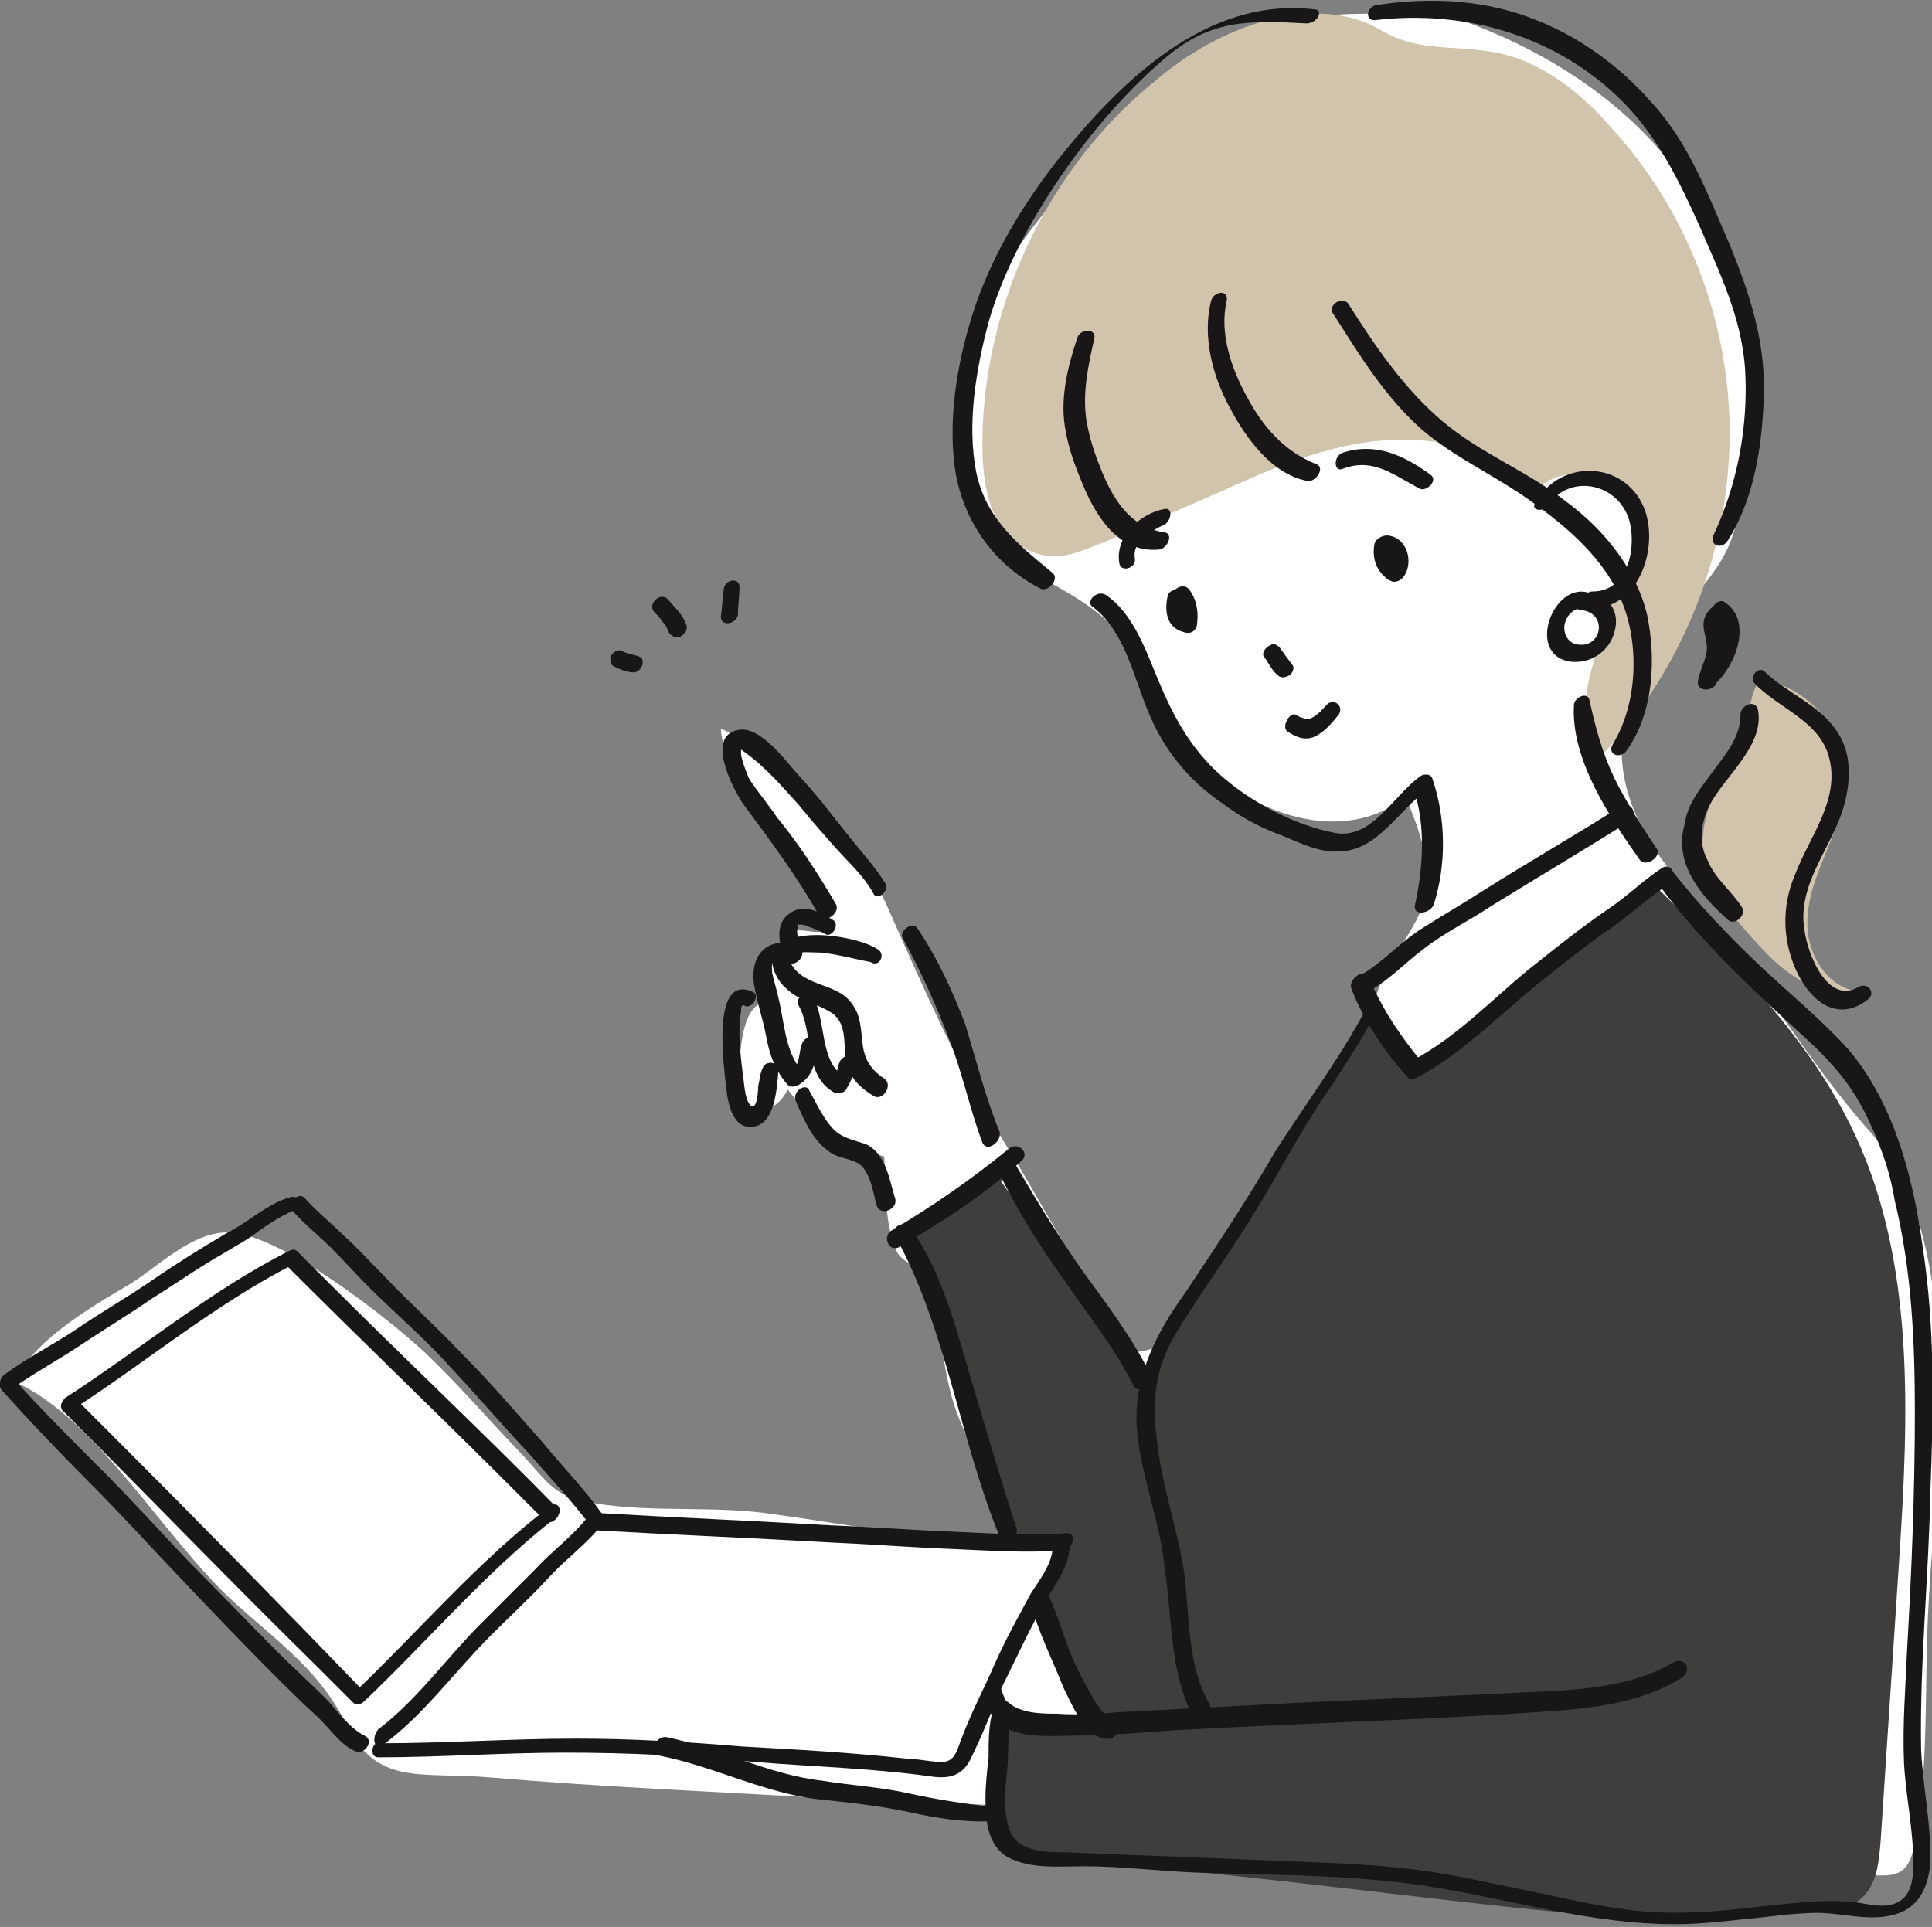<?xml version="1.0" encoding="utf-8"?>
<!-- Generator: Adobe Illustrator 27.9.5, SVG Export Plug-In . SVG Version: 9.03 Build 54986)  -->
<svg version="1.1" id="レイヤー_1" xmlns="http://www.w3.org/2000/svg" xmlns:xlink="http://www.w3.org/1999/xlink" x="0px"
	 y="0px" viewBox="0 0 124.1 123.8" style="enable-background:new 0 0 124.1 123.8;" xml:space="preserve">
<rect x="0" y="0" width="124.1" height="123.8" fill="#808080" stroke="none"/>
<style type="text/css">
	.st0{fill:#FFFFFF;}
	.st1{fill:#D1C4AC;}
	.st2{fill:#3F3E3D;}
	.st3{fill:#191618;}
</style>
<path class="st0" d="M92.7,0.9c-6.5,0-12.5-0.6-17.6,4.1c-3.8,3.5-9.4,9.7-11.8,14.2c-2.6,5.1-1.7,15.2,3.7,18
	c6.3,3.3,5.2,4.6,8.1,9.3c2.8,4.6,10.2,8.6,15.2,4.7c0.7,1.7,1.7,4.3,1.3,6.2c-0.5,2.5-2.7,4.2-3.3,7c-1.3,5.6-3.4,13.8-7.2,18.1
	c-1,1.1-7,4.9-8.7,4.3c-1.5-0.5-3.5-6-4.4-7.5c-1.1-1.8-2.1-3.7-3.3-5.6c-3-4.8-5.2-9.8-7.5-15c-2.4-5.5-5.5-9.3-10.9-11.9
	c0.1,3.2,5.7,8.8,6.6,12c0.6,2.3-2-0.1-2.7,1.7c-0.6,1.7-2.3,1.8-1.4,4c-1.5,0.7-1.4,5.1-1.2,6.7c1.4,0.4,2.4,0,3-1.2
	c1.6,2.1,3.6,3.6,6.2,4.3c0.1,1.8,0,4.4,0.8,6.1c0.4,0.8,1.7,1.1,1.8,1.3c1,2.5,1,5.8,1.9,8.6c1,3,3,5.8,3.8,8.6
	C60,99.1,55,98,49.8,97.3c-3.8-0.6-7.7-0.1-11.5-0.7c-2.8-0.4-3-1.3-5-3.4c-2.2-2.3-3.7-4.1-6-6.3c-2.6-2.4-8.9-7.3-12.3-7.7
	c-2.6-0.3-5,2.4-7,3.5c-2.2,1.3-6.1,3.6-7,6.1c5.3,2.4,9.6,10.1,14,14.1c3.1,2.8,5.6,4.5,7.3,8c2,3.9,4.8,2.9,9.3,3.3
	c7,0.6,14.1,0.9,21.1,1.3c11.7,0.6,23.4,0.8,35.2,1.3c10.4,0.5,20.4,2.3,30.7,3.5c3.6,0.4,4.1,0.5,4.6-3.1c0.7-4.7,0.4-9.7,0.7-14.5
	c0.5-8.7,2.4-23.1-3.7-29.9C115.9,68,112.6,62,108.2,57c-4-4.5-5.4-9-2.5-14.6c1.5-2.9,4.6-4.9,5.6-8c1.2-3.7,1.1-10,0.5-13.8
	C110.4,11.5,103.2,4.3,92.7,0.9z"/>
<g>
	<path class="st1" d="M110.7,49.3c-0.8,1.9-1.7,4.2-1.2,6.2c0.4,1.8,1.7,3.2,2.9,4.6c1,1.1,1.8,2,3.1,2.8c1.2,0.8,2.6,1.2,4,0.8
		c-1.9-0.1-3.3-2.1-3.4-4.1s0.8-3.8,1.5-5.6s1.4-3.8,0.8-5.7c-0.5-1.8-2.3-3.8-4.3-4.4c-1.5-0.5-1.4,0.5-1.8,1.8
		C111.7,46.9,111.2,48.1,110.7,49.3z"/>
	<path class="st2" d="M119.2,73c-2.9-6.3-8-11.3-12.9-16.1c-3.7,3-7.4,6.1-11.1,9.1c-1.3,1.1-2.7,2.2-4.5,2.3
		c-1.7,0.1-1.7-1.8-2.9-3.1C83,73,78.3,80.8,73.5,88.6c-3.1-4.2-6.1-8.4-9.2-12.7l0.7-1c-2.6,1-5,2.7-6.7,4.9
		c1.9,5.3,3.9,10.5,5.8,15.7c-0.2,0.9,0.3,2.4,0.9,3c0.5,0.5,1.2,0.7,1.9,0.7c0.4,0.1,0.8,0.1,1.2,0c0.1,0,0.2,0,0.3,0
		c-0.5,1.1-1,2.2-1.6,3.3c0.4,0.6,0.8,1.3,1.2,1.8c0.3,2.7,1.5,5.5,3.5,7.3c-2.4-0.4-5-0.8-7.4-1.2c-0.2,2.8-0.5,6.2,0.8,8.9
		c20.9,1.2,40.3,5.3,49.7,3.7c1.7-0.7,4.1,0.2,5.3-1.4c0.7-0.9,0.8-2.1,0.9-3.3c0.4-6,0.8-12.1,1.2-18.2
		C122.6,90.9,123,81.2,119.2,73z"/>
	<path class="st1" d="M81.4,1.3c-2.6,0.7-5.1,2.1-7.2,3.9c-6.8,5.5-11,14.2-11.1,23.1c0,1.6,0.1,3.1,0.7,4.6
		c0.7,1.5,1.9,2.6,3.4,2.8c1.3,0.2,2.5-0.4,3.8-0.9c2.5-1.1,5.1-2.2,7.6-3.3c3.3-1.5,6.6-2.9,10.2-3.2s7.5,0.6,9.7,3.3
		c1.8-1.8,5-1.5,6.4,0.6c1.4,2,0.5,5.2-1.8,6.2c0.2,1.8-0.6,3.4-1,5.1c-0.4,1.7-0.4,3.8,1,4.8c5-5.4,7.9-12.7,8-20.1
		s-2.7-14.7-7.7-20.1c-2-2.3-4.7-4.4-7.8-4.8c-2.6-0.4-4.5,0-6.8-1.3C86.7,0.7,84,0.6,81.4,1.3z"/>
	<path class="st3" d="M106.6,56.9c2.8,3.8,6.2,6.9,9.6,10c1.5,1.4,2.7,2.8,3.6,4.6c0.9,1.8,1.6,3.7,1.9,5.6
		c1.1,4.5,1.3,9.1,1.3,13.6c0,5.1-0.2,10.1-0.5,15.3c-0.1,2.4-0.3,4.8-0.2,7.2c0.1,2.1,0.6,4.3,0.6,6.5c0,1-0.1,2.2-1.2,2.6
		c-0.8,0.3-1.8,0-2.6-0.1c-2-0.2-4.2,0.1-6.2,0.3c-2.4,0.3-4.9,0.5-7.3,0.3s-4.9-0.8-7.3-1.3c-2.5-0.5-5-1.1-7.5-1.4
		c-2.4-0.3-4.9-0.4-7.3-0.5c-5.1-0.2-10-0.4-15.1-0.6c-0.9,0-1.8,0-2.6-0.4c-0.9-0.4-1.1-1.3-1.2-2.2c-0.1-0.9,0-1.8,0.1-2.7
		c0.1-1.2,0-2.3,0.3-3.5c-0.3,0.1-0.7,0.3-1,0.4c1.3,1.2,3.7,0.9,5.3,0.9c2.4,0,4.9-0.3,7.4-0.4c7.3-0.4,14.7-0.6,22-1.1
		c3.2-0.2,6.6-0.5,9.3-2.2c0.7-0.4,0.3-1.4-0.5-1c-3.2,1.9-7.4,1.8-11.1,2c-4.4,0.2-8.8,0.4-13.1,0.6c-3.8,0.2-7.6,0.4-11.4,0.6
		c-1.4,0.1-2.6,0.2-4,0.1c-0.9,0-2.3,0-3.1-0.7c-0.3-0.3-0.9,0-1,0.4c-0.3,1-0.3,2-0.3,3.1c-0.1,0.9-0.2,1.8-0.2,2.6
		c0,1.4,0.1,3,1.4,3.8c1.5,0.8,3.3,0.6,4.9,0.6c2.3,0,4.8,0.3,7.1,0.4c5.5,0.2,10.9,0.1,16.3,1.1c5.1,0.9,10.2,2.4,15.5,2.2
		c2.6-0.1,5.3-0.6,7.8-0.7c1.8-0.1,3.7,0.6,5.4,0.1c1.8-0.5,2.3-2.2,2.3-3.8c0-2.2-0.5-4.6-0.6-6.8c-0.1-5.5,0.5-11.2,0.6-16.7
		c0.2-5.2,0.3-10.4-0.5-15.6c-0.6-4.4-1.8-9.1-4.7-12.6c-1.8-2-3.9-3.7-5.8-5.5c-2-1.9-4-4-5.7-6.2
		C107.1,55.6,106.3,56.4,106.6,56.9L106.6,56.9z"/>
	<path class="st3" d="M57.5,79.4c3.3,6,4.1,12.9,6.7,19.3c0.3,0.6,1.3,0,1.1-0.5c-1.1-3.4-2.1-6.8-3.1-10.2
		c-0.9-3.1-1.8-6.4-3.7-9.1C58.1,78.3,57.1,78.9,57.5,79.4L57.5,79.4z"/>
	<path class="st3" d="M71.6,110.6c-0.5-0.1-0.9-0.8-1.2-1.2c-0.5-0.8-0.9-1.6-1.3-2.4c-0.7-1.5-1.1-3.2-1.8-4.6
		c-0.3-0.6-1.2,0-1.1,0.5c0.4,1.8,1.4,3.7,2.1,5.5c0.5,1,1.5,3.5,3,3.3C71.8,111.6,72.2,110.7,71.6,110.6L71.6,110.6z"/>
	<path class="st3" d="M87.7,64.9C86,68.1,83.8,71,81.9,74c-1.8,3.1-3.8,6.1-5.8,9.1c-1.8,2.5-3.2,5.2-3.1,8.4
		c0.2,3.2,1.5,6.1,1.8,9.2c0.5,3.1,0.3,6.6,1.8,9.5c0.3,0.7,1.4-0.1,1.1-0.7c-1.4-2.4-1.3-5.5-1.6-8.2c-0.4-3-1.5-5.8-1.8-8.9
		c-0.2-1.6-0.2-3.1,0.3-4.7s1.5-2.9,2.3-4.2c1.9-2.8,3.8-5.6,5.5-8.7c1-1.7,1.9-3.3,3.1-5c1.1-1.7,2.1-3.2,3-5
		C88.9,64.7,88,64.3,87.7,64.9L87.7,64.9z"/>
	<path class="st3" d="M70.2,39c2,1.5,2.6,4.4,3.5,6.6c1,2.5,2.6,4.5,4.8,6c1.2,0.9,2.5,1.6,3.9,2.1c1.2,0.5,2.4,1.1,3.7,1
		c2.4-0.1,3.7-2.6,5.5-3.9c-0.3,0-0.5-0.1-0.8-0.1c0.8,2.3,0.6,5.1,0.1,7.4c-0.2,0.8,1,0.6,1.2,0c0.8-2.5,0.8-5.5-0.1-8.1
		c-0.1-0.3-0.6-0.3-0.8-0.1c-1.7,1.2-3.1,4.1-5.5,3.6c-2.6-0.5-5.4-2-7.3-3.7s-3-3.7-4-6.1c-0.8-1.9-1.6-4.3-3.4-5.5
		C70.4,37.9,69.7,38.7,70.2,39L70.2,39z"/>
	<path class="st3" d="M99.4,32.5c1.5-2.2,4.7-1.4,5.3,1.1c0.4,1.8-0.2,4.4-2.4,4.4c-0.7,0-0.9,1.1-0.1,1.1c3,0,4.3-3.7,3.5-6.2
		c-1.1-3.3-5.4-3.5-7-0.7C98.2,32.7,99,33,99.4,32.5L99.4,32.5z"/>
	<path class="st3" d="M101.1,45.3c-0.2,3.5,2.3,7.2,4.2,9.9c0.4,0.6,1.5-0.2,1.1-0.7c-1-1.5-1.9-2.9-2.7-4.5c-0.8-1.7-1.2-3.2-1.6-5
		C102,44.4,101.1,44.8,101.1,45.3L101.1,45.3z"/>
	<path class="st3" d="M84.4,0.6C77.5-0.2,72,5.2,68,10.2c-2.2,2.8-4.1,5.9-5.3,9.3c-1.1,3.2-1.8,6.9-1.4,10.3c0.4,3.4,2.4,6.4,5.5,8
		c0.5,0.3,1.3-0.6,0.8-1c-2.2-1.8-4.3-3.5-4.9-6.5c-0.6-3.1,0-6.6,0.8-9.6c1.7-6,6.7-13.1,11.5-17.1c2.8-2.3,5.1-2.3,8.8-2.1
		C84.6,1.6,85.1,0.6,84.4,0.6L84.4,0.6z"/>
	<path class="st3" d="M69.2,21.7c-0.6,1.8-1.1,3.8-0.8,5.7c0.2,1.3,0.6,2.4,1.1,3.6c0.8,2,2.3,4.6,5,4.3c0.5-0.1,0.9-1,0.3-1.1
		c-2.2-0.3-3.3-2.1-4.1-4.1c-0.4-1-0.7-1.9-0.9-3c-0.3-1.8,0.1-3.6,0.5-5.4C70.4,21.1,69.4,21.1,69.2,21.7L69.2,21.7z"/>
	<path class="st3" d="M77.8,19.3c-0.6,2.3,0.1,4.9,1.2,6.9c1,1.9,2.7,4.3,5,4.7c0.5,0.1,1.2-0.9,0.5-1.1c-2-0.8-3.4-2.4-4.4-4.3
		c-1-1.8-1.8-4.1-1.3-6.2C78.9,18.6,78,18.7,77.8,19.3L77.8,19.3z"/>
	<path class="st3" d="M85.6,20.1c1.6,2.5,3.1,5,5.3,7.1c2.1,2,4.9,3.2,7.3,4.9s4.9,3.8,6,6.6c1.1,2.7,1,6.5-0.6,9.1
		c-0.4,0.7,0.5,1,0.9,0.4c1.7-2.4,1.9-5.8,1.3-8.7c-0.7-2.9-2.7-5.4-5.1-7.2c-2.5-2-5.5-3.1-8-5.2s-4.4-4.9-6.1-7.6
		C86.2,19,85.3,19.6,85.6,20.1L85.6,20.1z"/>
	<path class="st3" d="M88.3,1.3c5.8-0.7,11.7,1,15.9,5.2c2.3,2.3,3.7,5.2,5,8.1c1.3,3,2.7,5.9,2.9,9.2c0.2,3.6-0.5,7.3-2,10.5
		c-0.4,0.7,0.5,1.1,0.9,0.4c1.7-2.7,2.2-6.1,2.3-9.3c0.1-3.5-0.9-6.5-2.2-9.7c-1.4-3.2-2.6-6.5-5-9.1c-2-2.3-4.6-4.2-7.4-5.3
		C95.5,0,92-0.2,88.6,0.3C87.8,0.3,87.6,1.3,88.3,1.3L88.3,1.3z"/>
	<path class="st3" d="M110.1,44c1.4-1.2,2.5-4.1,0.7-5.3c-0.2-0.2-0.6,0-0.7,0.2c-0.6,0.5-0.8,1-0.6,1.8c0.1,0.5,0.2,0.8,0.1,1.3
		s-0.4,1.1-0.5,1.6c-0.3,0.9,1,0.9,1.2,0.2c0.2-0.8,0.6-1.5,0.7-2.2c0-0.5-0.4-1.5,0-1.8c-0.2,0.1-0.5,0.1-0.7,0.2
		c1.3,0.9-0.3,2.8-0.8,3.7C109,44,109.6,44.3,110.1,44L110.1,44z"/>
	<path class="st3" d="M112.7,43.9c1.5,1.6,4.2,2.4,4.8,4.8c0.7,2.7-1.3,5.1-2.2,7.5c-0.9,2.1-0.8,4.4,0.2,6.4
		c0.9,1.8,2.6,3.1,4.5,1.6c0.5-0.4,0-1.1-0.6-0.8c-2,1.2-3.3-2.1-3.5-3.7c-0.4-2.5,1.2-4.6,2.1-6.7c0.8-1.8,1.2-4.3,0-6
		c-1.1-1.7-3.1-2.4-4.6-3.8C113,42.7,112.3,43.5,112.7,43.9L112.7,43.9z"/>
	<path class="st3" d="M111.8,45.9c0,1.5-1,2.6-1.8,3.7c-0.8,1.1-1.6,2-1.8,3.4c-0.7,2.5,1.1,4.6,2.8,6.1c0.4,0.4,1.2-0.3,0.9-0.8
		c-0.7-1.1-1.7-1.8-2.2-3c-0.7-1.3-0.4-2.7,0.3-3.9c1.1-1.8,3.4-3.7,2.9-5.9C112.6,44.9,111.8,45.4,111.8,45.9L111.8,45.9z"/>
	<path class="st3" d="M81.2,42.2c0.3,0.4,0.5,0.9,0.9,1.2c0.2,0.2,0.5,0.1,0.7,0s0.4-0.5,0.2-0.7c-0.3-0.4-0.6-0.8-0.8-1.1
		c-0.2-0.2-0.4-0.3-0.7-0.1C81.3,41.6,81,42,81.2,42.2L81.2,42.2z"/>
	<path class="st3" d="M82.7,47c0.6,0.4,1.2,0.6,1.8,0.3c0.6-0.3,1.1-0.9,1.5-1.4c0.3-0.5-0.2-1-0.7-0.7c-0.3,0.3-0.6,0.7-1,0.9
		c-0.3,0.2-0.8,0-1.1-0.2C82.8,45.8,82.3,46.7,82.7,47L82.7,47z"/>
	<path class="st3" d="M86.3,30.1c1.9-0.7,3.2,0.4,4.9,1.3c0.4,0.2,1.2-0.5,0.7-0.9c-1.8-1.3-3.6-2.1-5.7-1.4
		C85.6,29.4,85.7,30.4,86.3,30.1L86.3,30.1z"/>
	<path class="st3" d="M72.9,35.9c-0.2-1.2,1.1-1.8,1.9-2.2c0.4-0.2,0.6-1.1,0-1c-1.6,0.3-3.2,1.8-2.9,3.5C72,36.8,73,36.5,72.9,35.9
		L72.9,35.9z"/>
	<path class="st3" d="M75,38.3c-0.2,0.9-0.1,2,1,2.3c0.5,0.2,0.9-0.1,0.9-0.6c0.1-0.8-0.1-1.6-0.5-2.1C76,37.3,75,38,75.3,38.6
		c0.3,0.5,0.5,1,0.4,1.7c0.3-0.2,0.6-0.4,0.9-0.6C76,39.5,75.9,39,76,38.4C76,37.7,75.1,37.8,75,38.3L75,38.3z"/>
	<path class="st3" d="M90,36.3c-0.3-0.3-0.6-0.8-0.5-1.2c-0.3,0.2-0.5,0.4-0.8,0.5c0.3,0,0.4,0.1,0.5,0.4c0,0.1,0,0.2,0,0.3
		c0,0.2,0,0.2-0.1,0.2c-0.2,0.3-0.2,0.7,0.2,0.8c0.3,0.2,0.7,0,0.9-0.3c0.6-0.9,0.2-2.5-1.1-2.6c-0.3,0-0.7,0.2-0.8,0.5
		c-0.2,0.9,0.1,1.7,0.7,2.2C89.7,37.6,90.4,36.7,90,36.3L90,36.3z"/>
	<path class="st3" d="M87.9,63.7c1.3-0.7,2.3-1.8,3.5-2.7c1.4-1.1,2.9-1.8,4.4-2.8c2.9-1.8,5.8-3.5,8.8-5.4c0.7-0.4,0.2-1.4-0.5-1
		c-2.8,1.8-5.8,3.5-8.8,5.4c-1.4,0.9-2.8,1.7-4.2,2.6c-1.3,0.9-2.3,2-3.6,2.8C86.7,63.1,87.2,64.1,87.9,63.7L87.9,63.7z"/>
	<path class="st3" d="M86.8,63.5c0.8,2.1,2.1,4,3.6,5.7c0.2,0.2,0.5,0.1,0.7,0c3.1-1.7,5.5-4.3,8.2-6.4c1.5-1.2,2.9-2.3,4.5-3.4
		c1.2-0.9,2.2-1.8,3.4-2.6c0.6-0.4,0.2-1.5-0.5-1c-1.2,0.8-2.2,1.8-3.4,2.6c-1.6,1.1-3,2.2-4.5,3.4c-2.7,2.1-5.1,4.8-8.2,6.4
		c0.2,0,0.5,0,0.7,0c-1.4-1.7-2.6-3.5-3.4-5.5C87.6,62.2,86.6,62.9,86.8,63.5L86.8,63.5z"/>
	<path class="st3" d="M63.9,116.1c-1.9-0.2-3.8-0.5-5.6-0.9s-3.7-0.5-5.5-0.8c-3.5-0.4-6.6-2.1-10-2.8c-0.7-0.1-1.2,1.1-0.4,1.2
		c3.5,0.7,6.7,2.4,10.2,2.8c1.9,0.2,3.8,0.4,5.7,0.8c1.8,0.4,3.6,0.7,5.5,0.6C64.2,117,64.4,116.2,63.9,116.1L63.9,116.1z"/>
	<path class="st3" d="M65.1,110.2c-0.3-0.5-0.6-1.1-0.8-1.7c-0.2-0.6-1.3,0-1.1,0.5c0.2,0.7,0.5,1.3,1,1.8
		C64.6,111.4,65.4,110.7,65.1,110.2L65.1,110.2z"/>
	<path class="st3" d="M24.6,112.1c2.6-1.9,4.6-4.7,6.9-7c1.3-1.3,2.5-2.4,3.8-3.8c1.1-1.2,2.4-2.1,3.4-3.4c0.5-0.6-0.5-1-0.9-0.5
		c-1,1.3-2.3,2.2-3.4,3.4c-1.2,1.2-2.3,2.3-3.5,3.5c-2.2,2.2-4.1,4.9-6.6,6.8C23.8,111.7,24.1,112.5,24.6,112.1L24.6,112.1z"/>
	<path class="st3" d="M24.3,112.9c4,0,8-0.3,12-0.3c4.1,0,8.1,0.2,12.2,0.6c3.7,0.3,7.4,0.4,11.1,0.9c1.2,0.2,2.1,0.1,2.7-1
		c0.8-1.6,1.4-3.2,2.1-4.8c0.9-1.8,1.8-3.8,2.8-5.5c0.6-1,1.4-2.1,1.5-3.3c0.1-0.8-1.1-0.6-1.1,0.1c-0.1,1-0.9,2-1.4,2.8
		c-0.8,1.5-1.6,2.9-2.3,4.5s-1.5,3.1-2.1,4.7c-0.3,0.7-0.4,1.6-1.3,1.6c-0.7,0-1.5-0.2-2.1-0.2c-3.6-0.4-7.2-0.6-10.8-0.8
		c-3.5-0.3-7.1-0.5-10.6-0.5c-4.2,0-8.4,0.3-12.7,0.3C23.9,111.9,23.7,112.9,24.3,112.9L24.3,112.9z"/>
	<path class="st3" d="M68.5,98.5c-2.4,0.2-4.9,0-7.4-0.1S56,98.1,53.4,98c-5.1-0.3-10-0.5-15.1-0.8c-0.6,0-1.1,1-0.4,1.1
		c5.2,0.3,10.3,0.5,15.5,0.8c2.4,0.1,4.9,0.3,7.4,0.4s5,0.3,7.5,0.1C69,99.4,69.2,98.5,68.5,98.5L68.5,98.5z"/>
	<path class="st3" d="M0.1,89.3c1.8,2,3.7,4,5.6,5.9c2,2,4,4.2,5.9,6.2s3.9,4.1,5.9,6.1c1,1,1.9,1.9,3,2.9c0.8,0.8,1.4,1.7,2.3,2.1
		c0.6,0.3,1.3-0.7,0.6-1c-1-0.5-1.8-1.7-2.5-2.4c-1-1-2-1.9-3-2.9c-1.9-1.9-3.9-4-5.8-5.9c-1.8-1.9-3.7-4-5.6-5.9s-3.9-3.9-5.7-5.9
		C0.5,88-0.3,88.8,0.1,89.3L0.1,89.3z"/>
	<path class="st3" d="M38.7,97.3c-1.2-1.7-2.6-3.1-3.9-4.7c-1.7-1.9-3.3-3.8-5.1-5.6c-1.7-1.8-3.4-3.3-5.1-5.1
		c-0.9-0.9-1.7-1.8-2.5-2.5c-0.8-0.8-1.8-1.6-2.5-2.4c-0.4-0.5-1.2,0.3-0.8,0.8c0.8,0.9,1.7,1.6,2.5,2.4s1.6,1.7,2.3,2.4
		c1.8,1.8,3.6,3.3,5.3,5.2c1.7,1.8,3.3,3.7,5,5.5c1.4,1.6,2.8,3.1,4.1,4.8C38.3,98.6,39,97.8,38.7,97.3L38.7,97.3z"/>
	<path class="st3" d="M18.7,76.9c-1.5,0.4-2.7,1.6-4.1,2.3c-1.7,1-3.3,2-4.9,3.1s-3.2,2-4.8,3.1c-1.5,1-3.1,1.8-4.6,2.9
		c-0.6,0.4-0.2,1.4,0.5,0.9c1.4-1,2.9-1.8,4.4-2.8s3-1.9,4.6-3c1.6-1,3-2,4.6-2.9c0.8-0.5,1.6-0.9,2.2-1.4c0.7-0.5,1.5-1,2.2-1.3
		C19.6,77.7,19.4,76.8,18.7,76.9L18.7,76.9z"/>
	<path class="st3" d="M35.3,96.8c-4.6,3.5-8.4,8-12.6,12c0.2,0,0.5-0.1,0.7-0.1C18,103.1,12.6,97.6,7.1,92.1
		c-0.8-0.8-1.6-1.6-2.3-2.3c-0.1,0.3-0.1,0.5-0.2,0.8c4.8-3.1,9.2-6.8,14.3-9.4c-0.2,0-0.4,0-0.6,0c4.9,4.9,9.8,9.6,14.7,14.5
		c0.7,0.7,1.4,1.4,2,2c0.4,0.4,1.2-0.4,0.8-0.8C31,92,26,87.3,21.1,82.4c-0.7-0.7-1.4-1.4-2-2c-0.2-0.2-0.4-0.1-0.6,0
		C13.4,83,9,86.7,4.2,89.8C4,90,3.8,90.3,4,90.6c5.5,5.5,10.9,11.1,16.4,16.5c0.8,0.8,1.6,1.6,2.3,2.3c0.2,0.2,0.5,0.1,0.7-0.1
		c4.1-3.9,7.8-8.3,12.3-11.8C36.2,97.2,35.9,96.3,35.3,96.8z"/>
	<path class="st3" d="M58,60.3c1.1,2,2.1,4.2,2.9,6.3c0.9,2.2,1.4,4.7,2.2,6.8c0.3,0.7,1.3-0.1,1.1-0.7c-0.9-2.2-1.5-4.6-2.2-6.9
		c-0.8-2.1-1.8-4.3-3.1-6.2C58.6,59.2,57.7,59.8,58,60.3L58,60.3z"/>
	<path class="st3" d="M64.1,75.2c1.2,2.5,2.7,4.9,4.3,7.1c1.5,2.2,3.2,4.3,4.4,6.7c0.3,0.7,1.4-0.1,1.1-0.7
		c-1.2-2.4-2.8-4.5-4.4-6.7c-1.6-2.3-3-4.6-4.4-7C64.6,74,63.9,74.6,64.1,75.2L64.1,75.2z"/>
	<path class="st3" d="M56.4,61c-1.3-0.9-6.6-1.8-6.8,0.7c0,0.7,0.5,1.5,0.9,1.8c0.8,0.8,1.8,0.9,2.8,1.5c1.1,0.6,0.9,2,1,3
		c0.2,1.1,0.8,1.8,1.8,2.4c0.6,0.4,1.3-0.7,0.7-1.1c-0.9-0.6-1.3-1.3-1.4-2.3c-0.1-0.8-0.1-1.7-0.6-2.4c-0.9-1.5-3.1-1.1-4-2.7
		c-0.2-0.4-0.3-0.5,0.2-0.6c0.5-0.2,1.1-0.1,1.7-0.1c1.1,0.1,2.1,0.4,3.2,0.6C56.5,62.2,56.9,61.3,56.4,61L56.4,61z"/>
	<path class="st3" d="M53.5,59.1c-0.8-0.5-1.9-1.1-2.8-0.4c-1,0.7-0.6,2-0.3,3c0.1,0.3,0.5,0.3,0.8,0.1s0.4-0.5,0.3-0.8
		c-0.1-0.4-0.3-0.8-0.3-1.2c0-0.1,0.1-0.3,0-0.4c0,0,0,0.1,0,0c0,0,0.1,0,0.2,0c0.1,0,0.3,0,0.4,0.1c0.4,0.1,0.8,0.3,1.2,0.5
		C53.4,60.3,54,59.4,53.5,59.1L53.5,59.1z"/>
	<path class="st3" d="M51.3,64.6c1,1.8,0.3,4.5,2.3,5.6c0.3,0.1,0.7,0,0.8-0.3c0.3-0.5,0.5-1,0.6-1.6c0.1-0.7-0.9-0.6-1.1,0
		c-0.1,0.4-0.2,0.8-0.4,1.2c0.3-0.1,0.5-0.2,0.8-0.3c-1.7-0.9-1.2-3.7-2.1-5.2C51.9,63.5,51,64.1,51.3,64.6L51.3,64.6z"/>
	<path class="st3" d="M50.8,60.6c-2-0.3-2.7,1.3-2.3,3c0.2,1,0.5,1.9,0.7,2.9c0.2,1.2,0.6,2.3,1.4,3.2c0.2,0.2,0.5,0.1,0.7,0
		c1-0.6,1-1.5,1.3-2.4c0.2-0.8-0.9-0.9-1.1-0.2c-0.2,0.5-0.1,1.4-0.7,1.7c0.2,0,0.5,0,0.7,0c-1.1-1.3-1.1-3.1-1.5-4.7
		c-0.1-0.5-0.3-1.1-0.4-1.6c-0.1-1,0.2-1,1.1-1.1C51.1,61.7,51.5,60.7,50.8,60.6L50.8,60.6z"/>
	<path class="st3" d="M48.3,63.7c-2.6-1.1-1.8,4.7-1.7,5.8c0.1,1,0.3,2.9,1.6,2.9c1.6,0,1.7-2.5,1.8-3.6c0-0.6-0.8-0.7-1-0.2
		c-0.2,0.4-0.2,0.8-0.3,1.2c0,0.4-0.1,1.6-0.5,1.2s-0.4-1.6-0.5-2.1c-0.1-0.8-0.2-1.7-0.2-2.5c0-0.4,0-0.9,0.1-1.4
		c0-0.1,0-0.4,0.1-0.4c0.1-0.1-0.1-0.1,0.1,0C48.3,64.9,48.9,63.9,48.3,63.7L48.3,63.7z"/>
	<path class="st3" d="M51.1,70.7c0.6,1.4,1.2,2.8,2.5,3.5c0.7,0.3,1.5,0.3,1.9,0.9c0.5,0.7,0.6,1.6,0.8,2.3c0.2,0.8,1.4,0.3,1.2-0.4
		c-0.4-1.3-0.6-2.9-1.9-3.5c-0.9-0.3-1.6-0.4-2.2-1.1c-0.6-0.7-1-1.6-1.4-2.3C51.8,69.5,50.9,70.1,51.1,70.7L51.1,70.7z"/>
	<path class="st3" d="M57.8,80.1c2.7-1.6,5.4-3.3,7.8-5.5c0.6-0.5-0.2-1.3-0.8-0.8c-2.3,1.9-4.9,3.7-7.6,5.3
		C56.7,79.5,57.1,80.5,57.8,80.1L57.8,80.1z"/>
	<path class="st3" d="M102.1,38.1c-2.3-0.8-4.1,3.9-1.3,4.4c1.4,0.2,2.6-0.7,2.9-1.9C104.1,39.3,103.3,38.2,102.1,38.1
		c-0.7-0.1-1.3,1.1-0.5,1.1c1.7,0.2,1.3,2.5-0.3,2.2c-0.6-0.1-0.9-0.7-0.8-1.3c0.2-0.7,0.6-1,1.3-1.1
		C102.1,38.9,102.6,38.2,102.1,38.1L102.1,38.1z"/>
	<path class="st3" d="M56.9,56.8c-0.8-1.3-1.8-2.3-2.7-3.5c-1-1.3-1.9-2.4-3-3.6c-0.8-0.9-2.4-3.1-3.8-2.8c-2.1,0.4-0.3,3.8,0.3,4.7
		c1.7,2.3,3.5,4.7,4.9,7.2c0.3,0.6,1.4-0.1,1.1-0.7c-1.1-1.9-2.4-3.9-3.8-5.6c-0.6-0.9-1.3-1.7-1.8-2.5c-0.2-0.5-0.4-1-0.5-1.5
		c0-0.2,0-0.3,0-0.5c-0.1,0-0.2,0.1-0.2,0.1c0.1,0,0.3,0.1,0.4,0.2c1.4,1,2.4,2.2,3.5,3.4c0.8,1,1.6,1.9,2.4,2.8
		c0.9,1,1.8,1.8,2.4,2.9C56.3,57.9,57.1,57.3,56.9,56.8L56.9,56.8z"/>
	<g>
		<path class="st3" d="M42,39.3c0.2,0.2,0.4,0.4,0.6,0.7c0.2,0.2,0.3,0.5,0.4,0.7c0.2,0.2,0.4,0.3,0.7,0.2c0.2-0.1,0.5-0.4,0.4-0.7
			c-0.2-0.7-0.8-1.2-1.2-1.7C42.4,38,41.6,38.8,42,39.3L42,39.3z"/>
		<path class="st3" d="M39.4,42.8c0.4,0.2,0.9,0.4,1.3,0.4c0.5,0,0.8-0.8,0.4-1c-0.2-0.1-0.4-0.1-0.6-0.2c-0.2,0-0.4-0.1-0.6-0.2
			c-0.3-0.1-0.6,0.2-0.7,0.4C39.2,42.3,39.2,42.7,39.4,42.8L39.4,42.8z"/>
		<path class="st3" d="M47.4,39.5c0-0.6,0.1-1.2,0.1-1.8s-0.9-0.5-1,0.1s-0.1,1.2-0.2,1.8C46.3,40.3,47.3,40.1,47.4,39.5L47.4,39.5z
			"/>
	</g>
</g>
</svg>
